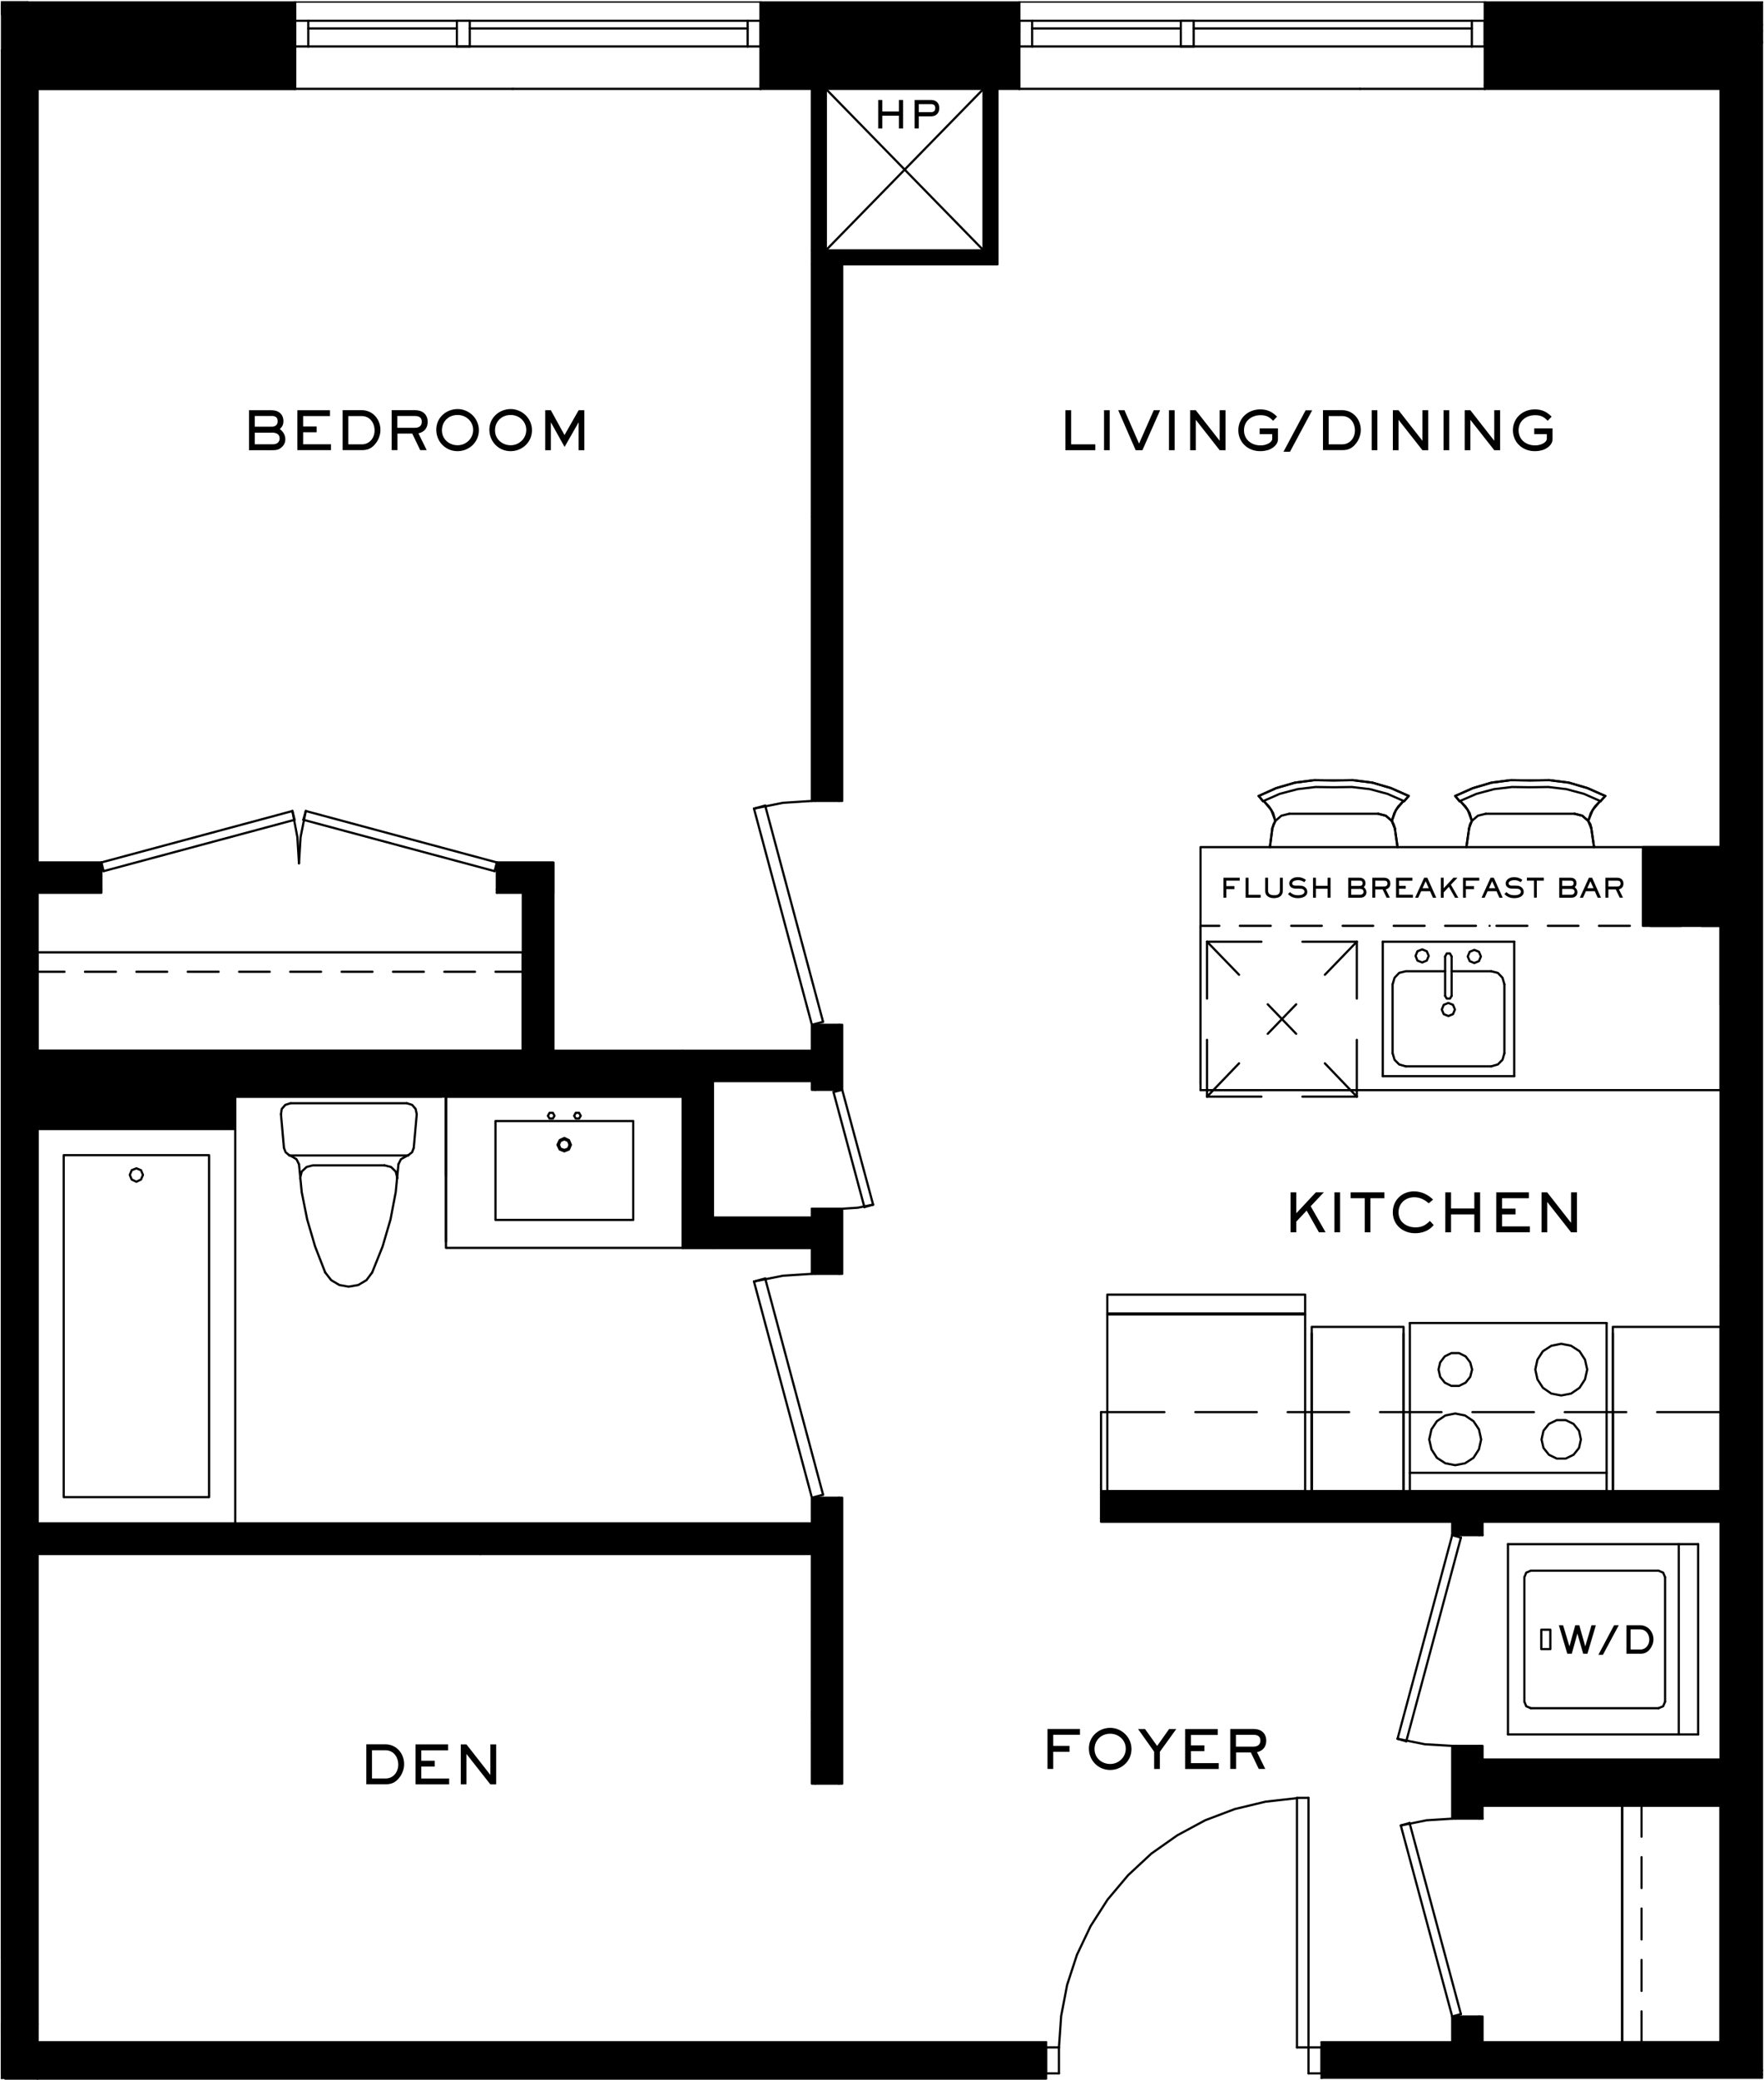 <?xml version="1.0" encoding="UTF-8"?>
<svg id="Layer_1" data-name="Layer 1" xmlns="http://www.w3.org/2000/svg" xmlns:xlink="http://www.w3.org/1999/xlink" viewBox="0 0 271.11 319.54">
  <defs>
    <style>
      .cls-1, .cls-2 {
        fill: none;
      }

      .cls-3 {
        clip-path: url(#clippath-17);
      }

      .cls-4 {
        clip-path: url(#clippath-19);
      }

      .cls-5 {
        clip-path: url(#clippath-11);
      }

      .cls-6 {
        clip-path: url(#clippath-16);
      }

      .cls-7 {
        clip-path: url(#clippath-18);
      }

      .cls-8 {
        clip-path: url(#clippath-10);
      }

      .cls-9 {
        clip-path: url(#clippath-15);
      }

      .cls-10 {
        clip-path: url(#clippath-13);
      }

      .cls-11 {
        clip-path: url(#clippath-14);
      }

      .cls-12 {
        clip-path: url(#clippath-12);
      }

      .cls-13 {
        clip-path: url(#clippath-31);
      }

      .cls-14 {
        clip-path: url(#clippath-32);
      }

      .cls-15 {
        clip-path: url(#clippath-33);
      }

      .cls-16 {
        clip-path: url(#clippath-34);
      }

      .cls-17 {
        clip-path: url(#clippath-35);
      }

      .cls-18 {
        clip-path: url(#clippath-39);
      }

      .cls-19 {
        clip-path: url(#clippath-30);
      }

      .cls-20 {
        clip-path: url(#clippath-36);
      }

      .cls-21 {
        clip-path: url(#clippath-37);
      }

      .cls-22 {
        clip-path: url(#clippath-38);
      }

      .cls-23 {
        clip-path: url(#clippath-27);
      }

      .cls-24 {
        clip-path: url(#clippath-29);
      }

      .cls-25 {
        clip-path: url(#clippath-26);
      }

      .cls-26 {
        clip-path: url(#clippath-28);
      }

      .cls-27 {
        clip-path: url(#clippath-20);
      }

      .cls-28 {
        clip-path: url(#clippath-21);
      }

      .cls-29 {
        clip-path: url(#clippath-22);
      }

      .cls-30 {
        clip-path: url(#clippath-23);
      }

      .cls-31 {
        clip-path: url(#clippath-24);
      }

      .cls-32 {
        clip-path: url(#clippath-25);
      }

      .cls-33 {
        clip-path: url(#clippath-41);
      }

      .cls-34 {
        clip-path: url(#clippath-42);
      }

      .cls-35 {
        clip-path: url(#clippath-43);
      }

      .cls-36 {
        clip-path: url(#clippath-44);
      }

      .cls-37 {
        clip-path: url(#clippath-45);
      }

      .cls-38 {
        clip-path: url(#clippath-40);
      }

      .cls-39 {
        clip-path: url(#clippath-46);
      }

      .cls-40 {
        clip-path: url(#clippath-47);
      }

      .cls-41 {
        clip-path: url(#clippath-1);
      }

      .cls-42 {
        clip-path: url(#clippath-3);
      }

      .cls-43 {
        clip-path: url(#clippath-4);
      }

      .cls-44 {
        clip-path: url(#clippath-2);
      }

      .cls-45 {
        clip-path: url(#clippath-7);
      }

      .cls-46 {
        clip-path: url(#clippath-6);
      }

      .cls-47 {
        clip-path: url(#clippath-9);
      }

      .cls-48 {
        clip-path: url(#clippath-8);
      }

      .cls-49 {
        clip-path: url(#clippath-5);
      }

      .cls-2 {
        stroke: #000;
        stroke-linecap: round;
        stroke-linejoin: round;
        stroke-width: .34px;
      }

      .cls-50 {
        clip-path: url(#clippath);
      }
    </style>
    <clipPath id="clippath">
      <rect class="cls-1" x="265.82" y="317.98" width="5.12" height=".29"/>
    </clipPath>
    <clipPath id="clippath-1">
      <rect class="cls-1" x="265.82" y="6.38" width="5.12" height=".29"/>
    </clipPath>
    <clipPath id="clippath-2">
      <rect class="cls-1" x="3.95" y=".21" width=".63" height=".34"/>
    </clipPath>
    <clipPath id="clippath-3">
      <rect class="cls-1" x=".17" y="1.05" width="4.24" height=".29"/>
    </clipPath>
    <clipPath id="clippath-4">
      <rect class="cls-1" x="4.12" y=".21" width=".29" height="1.13"/>
    </clipPath>
    <clipPath id="clippath-5">
      <rect class="cls-1" x=".17" y="7.6" width="4.24" height=".29"/>
    </clipPath>
    <clipPath id="clippath-6">
      <rect class="cls-1" x=".17" y="2.06" width="4.24" height=".29"/>
    </clipPath>
    <clipPath id="clippath-7">
      <rect class="cls-1" x="227.89" y=".21" width="43.05" height=".34"/>
    </clipPath>
    <clipPath id="clippath-8">
      <rect class="cls-1" x="227.89" y=".21" width=".63" height="13.78"/>
    </clipPath>
    <clipPath id="clippath-9">
      <rect class="cls-1" x="228.06" y="3.65" width="42.88" height=".29"/>
    </clipPath>
    <clipPath id="clippath-10">
      <rect class="cls-1" x="265.82" y="6.38" width="5.12" height=".29"/>
    </clipPath>
    <clipPath id="clippath-11">
      <rect class="cls-1" x="228.06" y="4.62" width="42.88" height=".29"/>
    </clipPath>
    <clipPath id="clippath-12">
      <rect class="cls-1" x="156.45" y=".21" width=".46" height=".25"/>
    </clipPath>
    <clipPath id="clippath-13">
      <rect class="cls-1" x="227.98" y=".21" width=".46" height=".25"/>
    </clipPath>
    <clipPath id="clippath-14">
      <rect class="cls-1" x="156.53" y=".21" width="71.82" height=".17"/>
    </clipPath>
    <clipPath id="clippath-15">
      <rect class="cls-1" x="156.53" y=".21" width=".29" height="13.61"/>
    </clipPath>
    <clipPath id="clippath-16">
      <rect class="cls-1" x="228.06" y=".21" width=".29" height="13.61"/>
    </clipPath>
    <clipPath id="clippath-17">
      <rect class="cls-1" x="116.59" y=".21" width="40.4" height=".34"/>
    </clipPath>
    <clipPath id="clippath-18">
      <rect class="cls-1" x="116.59" y=".21" width=".63" height="13.78"/>
    </clipPath>
    <clipPath id="clippath-19">
      <rect class="cls-1" x="156.37" y=".21" width=".63" height="13.78"/>
    </clipPath>
    <clipPath id="clippath-20">
      <rect class="cls-1" x="45.23" y=".21" width="71.82" height=".17"/>
    </clipPath>
    <clipPath id="clippath-21">
      <rect class="cls-1" x="45.23" y=".21" width=".29" height="13.61"/>
    </clipPath>
    <clipPath id="clippath-22">
      <rect class="cls-1" x="116.76" y=".21" width=".29" height="13.61"/>
    </clipPath>
    <clipPath id="clippath-23">
      <rect class="cls-1" x="3.95" y=".21" width="41.75" height=".34"/>
    </clipPath>
    <clipPath id="clippath-24">
      <rect class="cls-1" x="45.07" y=".21" width=".63" height="13.78"/>
    </clipPath>
    <clipPath id="clippath-25">
      <rect class="cls-1" x="4.12" y=".21" width=".29" height="1.13"/>
    </clipPath>
    <clipPath id="clippath-26">
      <rect class="cls-1" x=".17" y="7.6" width="4.24" height=".29"/>
    </clipPath>
    <clipPath id="clippath-27">
      <rect class="cls-1" x=".17" y="310.67" width="4.41" height=".63"/>
    </clipPath>
    <clipPath id="clippath-28">
      <rect class="cls-1" x=".17" y="310.84" width=".17" height=".29"/>
    </clipPath>
    <clipPath id="clippath-29">
      <rect class="cls-1" x=".17" y="312.19" width=".34" height=".63"/>
    </clipPath>
    <clipPath id="clippath-30">
      <rect class="cls-1" x=".17" y="310.67" width=".34" height="2.14"/>
    </clipPath>
    <clipPath id="clippath-31">
      <rect class="cls-1" x=".17" y="310.84" width=".17" height=".29"/>
    </clipPath>
    <clipPath id="clippath-32">
      <rect class="cls-1" x=".17" y="311.85" width=".17" height=".29"/>
    </clipPath>
    <clipPath id="clippath-33">
      <rect class="cls-1" x=".17" y="310.67" width="5.92" height=".63"/>
    </clipPath>
    <clipPath id="clippath-34">
      <rect class="cls-1" x=".17" y="310.67" width=".34" height="8.74"/>
    </clipPath>
    <clipPath id="clippath-35">
      <rect class="cls-1" x=".17" y="319.07" width=".97" height=".34"/>
    </clipPath>
    <clipPath id="clippath-36">
      <rect class="cls-1" x="202.82" y="313.49" width=".63" height="5.92"/>
    </clipPath>
    <clipPath id="clippath-37">
      <rect class="cls-1" x="202.82" y="319.07" width="68.12" height=".34"/>
    </clipPath>
    <clipPath id="clippath-38">
      <rect class="cls-1" x="160.48" y="313.49" width=".63" height="5.92"/>
    </clipPath>
    <clipPath id="clippath-39">
      <rect class="cls-1" x="202.99" y="318.61" width="67.95" height=".29"/>
    </clipPath>
    <clipPath id="clippath-40">
      <rect class="cls-1" x="265.82" y="317.98" width="5.12" height=".29"/>
    </clipPath>
    <clipPath id="clippath-41">
      <rect class="cls-1" x="4.12" y=".21" width="266.83" height=".17"/>
    </clipPath>
    <clipPath id="clippath-42">
      <rect class="cls-1" x="45.15" y=".21" width=".46" height=".25"/>
    </clipPath>
    <clipPath id="clippath-43">
      <rect class="cls-1" x="116.68" y=".21" width=".46" height=".25"/>
    </clipPath>
    <clipPath id="clippath-44">
      <rect class="cls-1" x=".17" y="313.66" width="5.76" height=".29"/>
    </clipPath>
    <clipPath id="clippath-45">
      <rect class="cls-1" x=".17" y="313.66" width=".17" height="5.76"/>
    </clipPath>
    <clipPath id="clippath-46">
      <rect class="cls-1" x=".17" y="319.24" width="5.76" height=".17"/>
    </clipPath>
    <clipPath id="clippath-47">
      <rect class="cls-1" x="5.63" y="313.66" width=".29" height="5.76"/>
    </clipPath>
  </defs>
  <rect x="265.94" y="6.51" width="5" height="311.6"/>
  <rect x=".13" y=".17" width="4.12" height="1.01"/>
  <rect x=".17" y="2.18" width="4.07" height="5.54"/>
  <rect x=".13" y="1.18" width="4.12" height="1.01"/>
  <rect x="228.19" y=".21" width="42.76" height="3.57"/>
  <rect x="228.19" y="6.51" width="37.76" height="7.14"/>
  <rect x="228.19" y="3.78" width="42.76" height="2.73"/>
  <rect x="116.89" y=".21" width="39.77" height="3.57"/>
  <rect x="116.89" y="3.78" width="39.77" height="9.87"/>
  <rect x="4.24" y=".21" width="41.12" height="3.57"/>
  <rect x="4.24" y="3.78" width="41.12" height="9.87"/>
  <polygon points=".17 17.68 .13 301.02 4.24 301.06 4.24 17.68 .17 17.68"/>
  <rect x=".17" y="7.73" width="4.07" height="9.95"/>
  <rect x=".17" y="301.06" width="4.07" height="9.91"/>
  <rect x="4.24" y="13.65" width="1.51" height="297.32"/>
  <rect x=".13" y="311.93" width=".04" height=".55"/>
  <rect x="264.43" y="78.5" width="1.51" height="235.28"/>
  <rect x="5.12" y="310.97" width=".63" height="2.81"/>
  <rect x=".17" y="310.97" width="4.96" height="2.81"/>
  <path d="M128.94,274.05h.5v-43.93h-.5v43.93ZM128.94,195.72h.5v-9.99h-.5v9.99ZM128.94,167.45h.5v-10h-.5v10ZM128.94,123.06h.5V40.62h-.5v82.44Z"/>
  <path d="M125.29,274.05h3.65v-43.93h-3.65v43.93ZM125.29,195.72h3.65v-9.99h-3.65v9.99ZM125.29,167.45h3.65v-10h-3.65v10ZM125.29,123.06h3.65V40.11h-3.65v82.95Z"/>
  <rect x="105.42" y="161.45" width="19.36" height=".5"/>
  <rect x="109.58" y="165.61" width="15.2" height=".5"/>
  <rect x="105.42" y="161.95" width="19.87" height="3.65"/>
  <path d="M5.75,137.17h9.83v-.5H5.75v.5ZM76.36,137.17h4.49v-.5h-4.49v.5Z"/>
  <path d="M5.75,133.01h9.83v-.5H5.75v.5ZM76.36,133.01h8.69v-.5h-8.69v.5Z"/>
  <path d="M5.75,136.67h9.83v-3.65H5.75v3.65ZM76.36,136.67h8.15v-3.65h-8.15v3.65Z"/>
  <rect x="80.35" y="137.17" width=".5" height="24.28"/>
  <rect x="84.5" y="133.01" width=".55" height="28.43"/>
  <rect x="80.85" y="136.67" width="3.65" height="25.28"/>
  <rect x="5.75" y="238.27" width="119.03" height=".5"/>
  <rect x="5.75" y="234.07" width="119.03" height=".55"/>
  <rect x="5.75" y="234.61" width="119.53" height="3.65"/>
  <rect x="151.16" y="13.65" width="1.64" height="26.46"/>
  <rect x="152.8" y="13.65" width=".5" height="26.96"/>
  <rect x="125.29" y="38.47" width="25.87" height="1.64"/>
  <rect x="128.94" y="40.11" width="23.86" height=".5"/>
  <rect x="125.29" y="13.65" width="1.64" height="24.82"/>
  <rect x="124.78" y="13.65" width=".5" height="26.46"/>
  <polygon points="263.93 130.66 263.93 141.75 253.01 141.75 253.01 130.66 252.5 130.66 252.5 142.25 264.43 142.25 264.43 130.66 263.93 130.66"/>
  <rect x="252.5" y="130.16" width="11.93" height=".5"/>
  <rect x="253.01" y="130.66" width="10.92" height="11.09"/>
  <rect x="104.92" y="168" width=".5" height="23.73"/>
  <rect x="109.07" y="165.61" width=".5" height="21.96"/>
  <rect x="105.42" y="165.61" width="3.65" height="25.62"/>
  <rect x="105.42" y="191.23" width="19.36" height=".5"/>
  <rect x="109.58" y="187.07" width="15.2" height=".5"/>
  <rect x="109.07" y="187.57" width="16.21" height="3.65"/>
  <path d="M35.62,161.95h45.23v-.5h-45.23v.5ZM84.5,161.95h20.92v-.5h-20.92v.5Z"/>
  <rect x="36.16" y="168" width="68.75" height=".5"/>
  <polygon points="35.62 161.95 35.62 163.59 35.99 163.59 35.99 168 105.42 168 105.42 161.95 35.62 161.95"/>
  <rect x="169.22" y="229.11" width="95.21" height=".5"/>
  <path d="M169.22,233.81h54.47v-.55h-54.47v.55ZM227.35,233.81h37.09v-.55h-37.09v.55Z"/>
  <rect x="169.22" y="229.61" width="95.21" height="3.65"/>
  <path d="M227.35,313.78h.5v-3.95h-.5v3.95ZM227.35,279.43h.5v-1.97h-.5v1.97ZM227.35,270.86h.5v-2.6h-.5v2.6ZM227.35,235.87h.5v-2.06h-.5v2.06Z"/>
  <path d="M223.19,313.78h.5v-3.95h-.5v3.95ZM223.19,279.43h.5v-11.17h-.5v11.17ZM223.19,235.87h.5v-2.06h-.5v2.06Z"/>
  <path d="M223.69,313.78h3.65v-3.95h-3.65v3.95ZM223.69,279.43h3.65v-11.17h-3.65v11.17ZM223.69,235.87h3.65v-2.6h-3.65v2.6Z"/>
  <rect x="227.85" y="270.35" width="36.58" height=".5"/>
  <rect x="227.35" y="270.86" width="37.09" height="6.59"/>
  <rect x="5.75" y="172.96" width="29.86" height=".5"/>
  <rect x="5.75" y="171.32" width="28.27" height="1.64"/>
  <polygon points="35.99 168 35.99 171.32 35.62 171.32 35.62 173.46 36.16 173.46 36.16 168 35.99 168"/>
  <path d="M34.02,172.96h1.6v-1.64h-1.6v1.64ZM34.02,163.59h1.6v-1.64h-1.6v1.64Z"/>
  <rect x="5.75" y="161.45" width="29.86" height=".5"/>
  <rect x="5.75" y="161.95" width="28.27" height="1.64"/>
  <path d="M5.75,314.45h155.02v-.67H5.75v.67ZM203.11,314.45h62.83v-.67h-62.83v.67Z"/>
  <path d="M5.75,319.37h155.02v-.63H5.75v.63ZM203.11,319.37h67.83v-.63h-67.83v.63Z"/>
  <path d="M5.75,318.74h155.02v-.63H5.75v.63ZM203.11,318.74h67.83v-.63h-67.83v.63Z"/>
  <path d="M5.75,318.11h155.02v-3.65H5.75v3.65ZM203.11,318.11h62.83v-3.65h-62.83v3.65Z"/>
  <path d="M.17,319.37h5.59v-5.58H.17v5.58ZM5.75,171.32h30.24v-7.73H5.75v7.73Z"/>
  <rect x="264.43" y="13.65" width="1.51" height="64.85"/>
  <polyline class="cls-2" points="265.94 6.51 265.94 7.01 265.94 13.15 265.94 13.65 265.94 78.5 265.94 313.78 265.94 314.45 265.94 318.11"/>
  <g class="cls-50">
    <line class="cls-2" x1="265.94" y1="318.11" x2="270.94" y2="318.11"/>
  </g>
  <g class="cls-41">
    <line class="cls-2" x1="270.94" y1="6.51" x2="265.94" y2="6.51"/>
  </g>
  <g class="cls-44">
    <line class="cls-2" x1="4.24" y1=".21" x2="4.24" y2=".17"/>
  </g>
  <g class="cls-42">
    <line class="cls-2" x1=".17" y1="1.18" x2="4.24" y2="1.18"/>
  </g>
  <g class="cls-43">
    <line class="cls-2" x1="4.24" y1="1.18" x2="4.24" y2=".21"/>
  </g>
  <g class="cls-49">
    <line class="cls-2" x1=".17" y1="7.73" x2="4.24" y2="7.73"/>
  </g>
  <polyline class="cls-2" points="4.24 7.73 4.24 7.01 4.24 6.51"/>
  <polyline class="cls-2" points="4.24 4.75 4.24 3.78 4.24 2.18"/>
  <g class="cls-46">
    <line class="cls-2" x1=".17" y1="2.18" x2="4.24" y2="2.18"/>
  </g>
  <line class="cls-2" x1="4.24" y1="2.18" x2="4.24" y2="1.18"/>
  <g class="cls-45">
    <line class="cls-2" x1="270.94" y1=".21" x2="228.19" y2=".21"/>
  </g>
  <g class="cls-48">
    <line class="cls-2" x1="228.19" y1=".21" x2="228.19" y2="13.65"/>
  </g>
  <line class="cls-2" x1="228.19" y1="13.65" x2="265.94" y2="13.65"/>
  <g class="cls-47">
    <line class="cls-2" x1="228.19" y1="3.78" x2="270.94" y2="3.78"/>
  </g>
  <line class="cls-2" x1="265.94" y1="13.65" x2="265.94" y2="13.15"/>
  <polyline class="cls-2" points="228.19 13.15 265.94 13.15 265.94 7.01"/>
  <polyline class="cls-2" points="228.19 7.01 265.94 7.01 265.94 6.51"/>
  <line class="cls-2" x1="228.19" y1="6.51" x2="265.94" y2="6.51"/>
  <g class="cls-8">
    <line class="cls-2" x1="265.94" y1="6.51" x2="270.94" y2="6.51"/>
  </g>
  <g class="cls-5">
    <line class="cls-2" x1="228.19" y1="4.75" x2="270.94" y2="4.75"/>
  </g>
  <line class="cls-2" x1="158.63" y1="7.14" x2="226.21" y2="7.14"/>
  <line class="cls-2" x1="158.63" y1="3.19" x2="226.21" y2="3.19"/>
  <line class="cls-2" x1="226.21" y1="7.14" x2="226.21" y2="3.19"/>
  <line class="cls-2" x1="228.19" y1="7.14" x2="226.21" y2="7.14"/>
  <line class="cls-2" x1="228.19" y1="3.19" x2="228.19" y2="7.14"/>
  <line class="cls-2" x1="226.21" y1="3.19" x2="228.19" y2="3.19"/>
  <line class="cls-2" x1="183.46" y1="4.37" x2="226.21" y2="4.37"/>
  <line class="cls-2" x1="158.63" y1="4.37" x2="181.48" y2="4.37"/>
  <line class="cls-2" x1="156.66" y1="7.14" x2="156.66" y2="3.19"/>
  <line class="cls-2" x1="158.63" y1="7.14" x2="156.66" y2="7.14"/>
  <line class="cls-2" x1="158.63" y1="3.19" x2="158.63" y2="7.14"/>
  <line class="cls-2" x1="156.66" y1="3.19" x2="158.63" y2="3.19"/>
  <line class="cls-2" x1="181.48" y1="7.14" x2="181.48" y2="3.19"/>
  <line class="cls-2" x1="183.46" y1="7.14" x2="181.48" y2="7.14"/>
  <line class="cls-2" x1="183.46" y1="3.19" x2="183.46" y2="7.14"/>
  <line class="cls-2" x1="181.48" y1="3.19" x2="183.46" y2="3.19"/>
  <g class="cls-12">
    <line class="cls-2" x1="156.66" y1=".17" x2="156.66" y2=".21"/>
  </g>
  <g class="cls-10">
    <line class="cls-2" x1="228.19" y1=".21" x2="228.19" y2=".17"/>
  </g>
  <g class="cls-11">
    <line class="cls-2" x1="156.66" y1=".21" x2="228.19" y2=".21"/>
  </g>
  <g class="cls-9">
    <line class="cls-2" x1="156.66" y1="13.65" x2="156.66" y2=".21"/>
  </g>
  <g class="cls-6">
    <line class="cls-2" x1="228.19" y1=".21" x2="228.19" y2="13.65"/>
  </g>
  <line class="cls-2" x1="228.19" y1="13.65" x2="156.66" y2="13.65"/>
  <g class="cls-3">
    <line class="cls-2" x1="156.66" y1=".21" x2="116.89" y2=".21"/>
  </g>
  <g class="cls-7">
    <line class="cls-2" x1="116.89" y1=".21" x2="116.89" y2="13.65"/>
  </g>
  <line class="cls-2" x1="116.89" y1="13.65" x2="156.66" y2="13.65"/>
  <g class="cls-4">
    <line class="cls-2" x1="156.66" y1="13.65" x2="156.66" y2=".21"/>
  </g>
  <line class="cls-2" x1="116.89" y1="3.78" x2="156.66" y2="3.78"/>
  <line class="cls-2" x1="116.89" y1="13.15" x2="156.66" y2="13.15"/>
  <line class="cls-2" x1="116.89" y1="7.01" x2="156.66" y2="7.01"/>
  <line class="cls-2" x1="116.89" y1="6.51" x2="156.66" y2="6.51"/>
  <line class="cls-2" x1="116.89" y1="4.75" x2="156.66" y2="4.75"/>
  <g class="cls-27">
    <line class="cls-2" x1="45.36" y1=".21" x2="116.89" y2=".21"/>
  </g>
  <g class="cls-28">
    <line class="cls-2" x1="45.36" y1="13.65" x2="45.36" y2=".21"/>
  </g>
  <g class="cls-29">
    <line class="cls-2" x1="116.89" y1=".21" x2="116.89" y2="13.65"/>
  </g>
  <line class="cls-2" x1="116.89" y1="13.65" x2="45.36" y2="13.65"/>
  <g class="cls-30">
    <line class="cls-2" x1="45.36" y1=".21" x2="4.24" y2=".21"/>
  </g>
  <line class="cls-2" x1="4.24" y1="13.65" x2="45.36" y2="13.65"/>
  <g class="cls-31">
    <line class="cls-2" x1="45.36" y1="13.65" x2="45.36" y2=".21"/>
  </g>
  <g class="cls-32">
    <line class="cls-2" x1="4.24" y1=".21" x2="4.24" y2="1.18"/>
  </g>
  <polyline class="cls-2" points="4.24 1.18 4.24 2.18 4.24 3.78 45.36 3.78"/>
  <line class="cls-2" x1="4.24" y1="13.15" x2="4.24" y2="13.65"/>
  <polyline class="cls-2" points="4.24 7.01 4.24 7.73 4.24 13.15 45.36 13.15"/>
  <polyline class="cls-2" points="4.24 6.51 4.24 7.01 45.36 7.01"/>
  <line class="cls-2" x1="4.24" y1="6.51" x2="45.36" y2="6.51"/>
  <polyline class="cls-2" points="4.24 3.78 4.24 4.75 45.36 4.75"/>
  <polyline class="cls-2" points="4.24 301.06 4.24 17.68 4.24 13.65"/>
  <g class="cls-25">
    <line class="cls-2" x1="4.24" y1="7.73" x2=".17" y2="7.73"/>
  </g>
  <polyline class="cls-2" points="4.24 13.65 4.24 13.15 4.24 7.73"/>
  <g class="cls-23">
    <line class="cls-2" x1=".17" y1="310.97" x2="4.24" y2="310.97"/>
  </g>
  <line class="cls-2" x1="4.24" y1="310.97" x2="4.24" y2="301.06"/>
  <g class="cls-26">
    <line class="cls-2" x1=".17" y1="310.97" x2=".17" y2="310.97"/>
  </g>
  <rect class="cls-2" x="4.24" y="13.65" width="1.51" height="297.32"/>
  <line class="cls-2" x1="5.21" y1="13.65" x2="5.21" y2="310.97"/>
  <g class="cls-24">
    <line class="cls-2" x1=".17" y1="312.48" x2=".17" y2="312.48"/>
  </g>
  <g class="cls-19">
    <line class="cls-2" x1=".17" y1="312.48" x2=".17" y2="310.97"/>
  </g>
  <g class="cls-13">
    <line class="cls-2" x1=".17" y1="310.97" x2=".17" y2="310.97"/>
  </g>
  <g class="cls-14">
    <line class="cls-2" x1=".17" y1="311.98" x2=".17" y2="311.98"/>
  </g>
  <polyline class="cls-2" points="264.43 78.5 264.43 313.78 265.94 313.78"/>
  <line class="cls-2" x1="265.94" y1="313.78" x2="265.94" y2="78.5"/>
  <line class="cls-2" x1="264.94" y1="78.5" x2="264.94" y2="313.78"/>
  <line class="cls-2" x1="5.75" y1="313.78" x2="5.75" y2="310.97"/>
  <g class="cls-15">
    <line class="cls-2" x1="5.75" y1="310.97" x2=".17" y2="310.97"/>
  </g>
  <g class="cls-16">
    <line class="cls-2" x1=".17" y1="310.97" x2=".17" y2="319.37"/>
  </g>
  <g class="cls-17">
    <line class="cls-2" x1=".17" y1="319.37" x2=".8" y2="319.37"/>
  </g>
  <line class="cls-2" x1=".8" y1="319.37" x2="5.75" y2="319.37"/>
  <line class="cls-2" x1="5.12" y1="310.97" x2="5.12" y2="313.78"/>
  <line class="cls-2" x1=".8" y1="310.97" x2=".8" y2="313.78"/>
  <line class="cls-2" x1="1.47" y1="310.97" x2="1.47" y2="313.78"/>
  <polyline class="cls-2" points="36.16 169.76 36.16 234.07 124.78 234.07"/>
  <line class="cls-2" x1="124.78" y1="191.73" x2="104.92" y2="191.73"/>
  <line class="cls-2" x1="67.83" y1="168.5" x2="36.16" y2="168.5"/>
  <polyline class="cls-2" points="124.78 40.61 124.78 123.06 129.44 123.06 129.44 40.61"/>
  <line class="cls-2" x1="124.78" y1="157.46" x2="124.78" y2="161.45"/>
  <polyline class="cls-2" points="124.78 166.11 124.78 167.45 129.44 167.45 129.44 157.46 124.78 157.46"/>
  <line class="cls-2" x1="124.78" y1="185.72" x2="124.78" y2="187.07"/>
  <polyline class="cls-2" points="124.78 191.73 124.78 195.72 129.44 195.72 129.44 185.72 124.78 185.72"/>
  <line class="cls-2" x1="124.78" y1="230.12" x2="124.78" y2="234.07"/>
  <polyline class="cls-2" points="124.78 238.77 124.78 274.05 129.44 274.05 129.44 230.12 124.78 230.12"/>
  <line class="cls-2" x1="125.29" y1="195.72" x2="125.29" y2="191.23"/>
  <polyline class="cls-2" points="125.29 123.06 125.29 40.61 125.29 40.11"/>
  <line class="cls-2" x1="125.29" y1="234.61" x2="125.29" y2="230.12"/>
  <line class="cls-2" x1="125.29" y1="161.95" x2="125.29" y2="157.46"/>
  <line class="cls-2" x1="125.29" y1="167.45" x2="125.29" y2="165.61"/>
  <line class="cls-2" x1="125.29" y1="274.05" x2="125.29" y2="238.27"/>
  <line class="cls-2" x1="125.29" y1="187.57" x2="125.29" y2="185.72"/>
  <line class="cls-2" x1="128.94" y1="274.05" x2="128.94" y2="230.12"/>
  <line class="cls-2" x1="128.94" y1="195.72" x2="128.94" y2="185.72"/>
  <line class="cls-2" x1="128.94" y1="167.45" x2="128.94" y2="157.46"/>
  <polyline class="cls-2" points="128.94 123.06 128.94 40.61 128.94 40.11"/>
  <polyline class="cls-2" points="124.78 161.45 105.42 161.45 104.92 161.45"/>
  <line class="cls-2" x1="109.58" y1="166.11" x2="124.78" y2="166.11"/>
  <line class="cls-2" x1="105.42" y1="161.95" x2="124.78" y2="161.95"/>
  <polyline class="cls-2" points="109.07 165.61 109.58 165.61 124.78 165.61"/>
  <line class="cls-2" x1="125.29" y1="165.61" x2="124.78" y2="165.61"/>
  <line class="cls-2" x1="125.29" y1="161.95" x2="124.78" y2="161.95"/>
  <rect class="cls-2" x="5.75" y="132.51" width="9.83" height="4.66"/>
  <line class="cls-2" x1="76.36" y1="137.17" x2="80.35" y2="137.17"/>
  <polyline class="cls-2" points="85.05 137.17 85.05 133.01 85.05 132.51 76.36 132.51 76.36 137.17"/>
  <line class="cls-2" x1="15.58" y1="136.67" x2="5.75" y2="136.67"/>
  <line class="cls-2" x1="80.85" y1="136.67" x2="76.36" y2="136.67"/>
  <line class="cls-2" x1="15.58" y1="133.01" x2="5.75" y2="133.01"/>
  <line class="cls-2" x1="84.5" y1="133.01" x2="76.36" y2="133.01"/>
  <line class="cls-2" x1="80.35" y1="137.17" x2="80.35" y2="161.45"/>
  <line class="cls-2" x1="85.05" y1="161.45" x2="85.05" y2="137.17"/>
  <line class="cls-2" x1="80.85" y1="161.45" x2="80.85" y2="137.17"/>
  <polyline class="cls-2" points="84.5 133.01 84.5 136.67 84.5 137.17"/>
  <line class="cls-2" x1="80.85" y1="161.95" x2="80.85" y2="161.45"/>
  <polyline class="cls-2" points="84.5 161.95 84.5 161.45 84.5 137.17"/>
  <line class="cls-2" x1="80.85" y1="136.67" x2="80.85" y2="137.17"/>
  <line class="cls-2" x1="5.75" y1="238.77" x2="124.78" y2="238.77"/>
  <polyline class="cls-2" points="124.78 234.07 5.75 234.07 5.75 238.77"/>
  <line class="cls-2" x1="124.78" y1="238.27" x2="5.75" y2="238.27"/>
  <line class="cls-2" x1="125.29" y1="238.27" x2="124.78" y2="238.27"/>
  <polyline class="cls-2" points="125.29 234.61 124.78 234.61 5.75 234.61"/>
  <line class="cls-2" x1="151.16" y1="13.65" x2="151.16" y2="38.47"/>
  <polyline class="cls-2" points="151.16 40.61 152.8 40.61 153.3 40.61 153.3 13.65 151.16 13.65"/>
  <line class="cls-2" x1="152.8" y1="40.11" x2="152.8" y2="13.65"/>
  <line class="cls-2" x1="151.16" y1="38.47" x2="126.92" y2="38.47"/>
  <polyline class="cls-2" points="124.78 38.47 124.78 40.11 124.78 40.61"/>
  <line class="cls-2" x1="129.44" y1="40.61" x2="151.16" y2="40.61"/>
  <line class="cls-2" x1="128.94" y1="40.11" x2="151.16" y2="40.11"/>
  <line class="cls-2" x1="152.8" y1="40.11" x2="151.16" y2="40.11"/>
  <polyline class="cls-2" points="126.92 38.47 126.92 13.65 124.78 13.65 124.78 38.47"/>
  <line class="cls-2" x1="125.29" y1="13.65" x2="125.29" y2="38.47"/>
  <line class="cls-2" x1="125.29" y1="40.11" x2="125.29" y2="38.47"/>
  <polyline class="cls-2" points="124.82 123.06 120.33 123.35 115.88 124.24"/>
  <line class="cls-2" x1="117.6" y1="123.77" x2="115.88" y2="124.24"/>
  <line class="cls-2" x1="126.5" y1="157" x2="117.6" y2="123.77"/>
  <line class="cls-2" x1="124.78" y1="157.46" x2="126.5" y2="157"/>
  <line class="cls-2" x1="115.88" y1="124.24" x2="124.78" y2="157.46"/>
  <polyline class="cls-2" points="45.95 132.64 45.7 128.6 44.94 124.61"/>
  <polyline class="cls-2" points="45.95 132.64 46.2 128.6 47 124.61"/>
  <line class="cls-2" x1="15.92" y1="133.85" x2="15.58" y2="132.51"/>
  <line class="cls-2" x1="45.28" y1="125.96" x2="15.92" y2="133.85"/>
  <line class="cls-2" x1="44.94" y1="124.61" x2="45.28" y2="125.96"/>
  <line class="cls-2" x1="15.58" y1="132.51" x2="44.94" y2="124.61"/>
  <line class="cls-2" x1="47" y1="124.61" x2="76.36" y2="132.51"/>
  <line class="cls-2" x1="46.62" y1="125.96" x2="47" y2="124.61"/>
  <line class="cls-2" x1="76.02" y1="133.85" x2="46.62" y2="125.96"/>
  <line class="cls-2" x1="76.36" y1="132.51" x2="76.02" y2="133.85"/>
  <line class="cls-2" x1="80.35" y1="146.33" x2="80.35" y2="161.45"/>
  <line class="cls-2" x1="5.75" y1="146.33" x2="80.35" y2="146.33"/>
  <line class="cls-2" x1="5.75" y1="161.45" x2="5.75" y2="146.33"/>
  <line class="cls-2" x1="80.35" y1="161.45" x2="5.75" y2="161.45"/>
  <line class="cls-2" x1="5.75" y1="149.31" x2="9.91" y2="149.31"/>
  <line class="cls-2" x1="13.06" y1="149.31" x2="17.81" y2="149.31"/>
  <line class="cls-2" x1="20.96" y1="149.31" x2="25.7" y2="149.31"/>
  <line class="cls-2" x1="28.85" y1="149.31" x2="33.6" y2="149.31"/>
  <line class="cls-2" x1="36.75" y1="149.31" x2="41.45" y2="149.31"/>
  <line class="cls-2" x1="44.6" y1="149.31" x2="49.35" y2="149.31"/>
  <line class="cls-2" x1="52.5" y1="149.31" x2="57.25" y2="149.31"/>
  <line class="cls-2" x1="60.4" y1="149.31" x2="65.14" y2="149.31"/>
  <line class="cls-2" x1="68.29" y1="149.31" x2="73" y2="149.31"/>
  <line class="cls-2" x1="76.15" y1="149.31" x2="80.35" y2="149.31"/>
  <polyline class="cls-2" points="80.35 149.69 80.35 149.65 80.35 149.56 80.35 149.48 80.35 149.39 80.35 149.31 80.35 149.23 80.35 149.1 80.35 149.06 80.35 148.97 80.35 148.93 80.35 148.97 80.35 149.06 80.35 149.1 80.35 149.23 80.35 149.31 80.35 149.39 80.35 149.48 80.35 149.56 80.35 149.65 80.35 149.69"/>
  <polyline class="cls-2" points="5.75 148.93 5.75 148.97 5.75 149.06 5.75 149.1 5.75 149.23 5.75 149.31 5.75 149.39 5.75 149.48 5.75 149.56 5.75 149.65 5.75 149.69 5.75 149.65 5.75 149.56 5.75 149.48 5.75 149.39 5.75 149.31 5.75 149.23 5.75 149.1 5.75 149.06 5.75 148.97 5.75 148.93"/>
  <rect class="cls-2" x="5.75" y="146.33" width="74.59" height="15.12"/>
  <line class="cls-2" x1="36.16" y1="173.46" x2="36.16" y2="234.07"/>
  <line class="cls-2" x1="5.75" y1="173.46" x2="36.16" y2="173.46"/>
  <line class="cls-2" x1="5.75" y1="234.07" x2="5.75" y2="173.46"/>
  <line class="cls-2" x1="36.16" y1="234.07" x2="5.75" y2="234.07"/>
  <polyline class="cls-2" points="20.96 179.51 20.24 179.8 19.95 180.52 20.24 181.23 20.96 181.57 21.67 181.23 21.97 180.52 21.67 179.8 20.96 179.51"/>
  <rect class="cls-2" x="9.79" y="177.49" width="22.34" height="52.54"/>
  <polyline class="cls-2" points="61.07 181.02 60.82 180.01 60.1 179.3 59.09 179.05"/>
  <polyline class="cls-2" points="46.12 181.02 46.37 180.01 47.12 179.3 48.09 179.05 59.09 179.05"/>
  <line class="cls-2" x1="44.48" y1="177.53" x2="62.75" y2="177.53"/>
  <polyline class="cls-2" points="63.59 176.36 64.05 171.19 63.88 170.39 63.34 169.76 62.54 169.51"/>
  <line class="cls-2" x1="43.64" y1="176.36" x2="43.18" y2="171.19"/>
  <line class="cls-2" x1="44.9" y1="177.7" x2="44.44" y2="177.49"/>
  <polyline class="cls-2" points="43.18 171.19 43.3 170.39 43.85 169.76 44.65 169.51"/>
  <polyline class="cls-2" points="44.44 177.49 43.89 177.03 43.64 176.36"/>
  <polyline class="cls-2" points="44.9 177.7 45.57 178.12 45.95 178.88"/>
  <polyline class="cls-2" points="49.98 195.51 48.43 191.52 47.21 187.36 46.37 183.16 45.95 178.88"/>
  <line class="cls-2" x1="44.65" y1="169.51" x2="62.54" y2="169.51"/>
  <line class="cls-2" x1="62.33" y1="177.7" x2="62.75" y2="177.49"/>
  <polyline class="cls-2" points="49.98 195.51 50.9 196.69 52.16 197.44 53.59 197.69 55.06 197.44 56.32 196.69 57.2 195.51"/>
  <polyline class="cls-2" points="62.75 177.49 63.34 177.03 63.59 176.36"/>
  <polyline class="cls-2" points="62.33 177.7 61.61 178.12 61.24 178.88"/>
  <polyline class="cls-2" points="57.2 195.51 58.8 191.52 60.02 187.36 60.82 183.16 61.24 178.88"/>
  <line class="cls-2" x1="68.54" y1="168.5" x2="68.54" y2="180.64"/>
  <line class="cls-2" x1="104.92" y1="191.73" x2="104.92" y2="179.72"/>
  <polyline class="cls-2" points="104.92 168.5 68.54 168.5 68.54 191.73 104.92 191.73"/>
  <line class="cls-2" x1="68.54" y1="190.76" x2="68.54" y2="168.5"/>
  <polyline class="cls-2" points="84.21 171.44 84.46 171.86 84.97 171.86 85.22 171.44 84.97 170.98 84.46 170.98 84.21 171.44"/>
  <polyline class="cls-2" points="88.24 171.44 88.49 171.86 89 171.86 89.25 171.44 89 170.98 88.49 170.98 88.24 171.44"/>
  <polyline class="cls-2" points="85.89 175.9 86.14 176.48 86.73 176.69 87.32 176.48 87.53 175.9 87.32 175.31 86.73 175.06 86.14 175.31 85.89 175.9"/>
  <polyline class="cls-2" points="85.68 175.9 86.02 175.18 86.73 174.85 87.44 175.18 87.74 175.9 87.44 176.61 86.73 176.9 86.02 176.61 85.68 175.9"/>
  <rect class="cls-2" x="76.15" y="172.24" width="21.17" height="15.2"/>
  <polyline class="cls-2" points="124.82 195.72 120.33 196.01 115.88 196.9"/>
  <line class="cls-2" x1="117.6" y1="196.43" x2="115.88" y2="196.9"/>
  <line class="cls-2" x1="126.5" y1="229.66" x2="117.6" y2="196.43"/>
  <line class="cls-2" x1="124.78" y1="230.12" x2="126.5" y2="229.66"/>
  <line class="cls-2" x1="115.88" y1="196.9" x2="124.78" y2="230.12"/>
  <polyline class="cls-2" points="223.23 268.25 218.99 268 214.79 267.16"/>
  <line class="cls-2" x1="216.13" y1="267.54" x2="214.79" y2="267.16"/>
  <line class="cls-2" x1="224.53" y1="236.25" x2="216.13" y2="267.54"/>
  <line class="cls-2" x1="223.19" y1="235.87" x2="224.53" y2="236.25"/>
  <line class="cls-2" x1="214.79" y1="267.16" x2="223.19" y2="235.87"/>
  <polyline class="cls-2" points="223.23 279.43 219.24 279.68 215.29 280.48"/>
  <line class="cls-2" x1="216.64" y1="280.1" x2="215.29" y2="280.48"/>
  <line class="cls-2" x1="224.53" y1="309.46" x2="216.64" y2="280.1"/>
  <line class="cls-2" x1="223.19" y1="309.83" x2="224.53" y2="309.46"/>
  <line class="cls-2" x1="215.29" y1="280.48" x2="223.19" y2="309.83"/>
  <line class="cls-2" x1="231.76" y1="237.26" x2="260.99" y2="237.26"/>
  <line class="cls-2" x1="231.76" y1="266.49" x2="231.76" y2="237.26"/>
  <line class="cls-2" x1="260.99" y1="266.49" x2="231.76" y2="266.49"/>
  <line class="cls-2" x1="260.99" y1="237.26" x2="260.99" y2="266.49"/>
  <rect class="cls-2" x="236.88" y="250.4" width="1.39" height="2.98"/>
  <polyline class="cls-2" points="234.28 242.34 234.57 241.63 235.28 241.33"/>
  <polyline class="cls-2" points="235.28 262.46 234.57 262.16 234.28 261.45"/>
  <polyline class="cls-2" points="255.91 242.34 255.61 241.63 254.9 241.33"/>
  <polyline class="cls-2" points="254.9 262.46 255.61 262.16 255.91 261.45"/>
  <line class="cls-2" x1="254.9" y1="262.46" x2="235.28" y2="262.46"/>
  <line class="cls-2" x1="234.28" y1="261.45" x2="234.28" y2="242.34"/>
  <line class="cls-2" x1="254.9" y1="241.33" x2="235.28" y2="241.33"/>
  <line class="cls-2" x1="255.91" y1="261.45" x2="255.91" y2="242.34"/>
  <line class="cls-2" x1="258.01" y1="266.49" x2="258.01" y2="237.26"/>
  <line class="cls-2" x1="249.31" y1="277.45" x2="264.43" y2="277.45"/>
  <line class="cls-2" x1="249.31" y1="313.78" x2="249.31" y2="277.45"/>
  <line class="cls-2" x1="264.43" y1="313.78" x2="249.31" y2="313.78"/>
  <line class="cls-2" x1="264.43" y1="277.45" x2="264.43" y2="313.78"/>
  <line class="cls-2" x1="252.29" y1="313.78" x2="252.29" y2="309.04"/>
  <line class="cls-2" x1="252.29" y1="305.89" x2="252.29" y2="301.14"/>
  <line class="cls-2" x1="252.29" y1="297.99" x2="252.29" y2="293.24"/>
  <line class="cls-2" x1="252.29" y1="290.09" x2="252.29" y2="285.35"/>
  <line class="cls-2" x1="252.29" y1="282.2" x2="252.29" y2="277.45"/>
  <polyline class="cls-2" points="252.67 277.45 252.63 277.45 252.59 277.45 252.5 277.45 252.42 277.45 252.29 277.45 252.21 277.45 252.13 277.45 252.04 277.45 251.96 277.45 252.04 277.45 252.13 277.45 252.21 277.45 252.29 277.45 252.42 277.45 252.5 277.45 252.59 277.45 252.63 277.45 252.67 277.45"/>
  <polyline class="cls-2" points="251.96 313.78 251.96 313.78 252.04 313.78 252.13 313.78 252.21 313.78 252.29 313.78 252.42 313.78 252.5 313.78 252.59 313.78 252.63 313.78 252.67 313.78 252.63 313.78 252.59 313.78 252.5 313.78 252.42 313.78 252.29 313.78 252.21 313.78 252.13 313.78 252.04 313.78 251.96 313.78"/>
  <rect class="cls-2" x="249.31" y="277.45" width="15.12" height="36.33"/>
  <line class="cls-2" x1="169.22" y1="229.11" x2="169.22" y2="216.97"/>
  <polyline class="cls-2" points="264.43 229.11 264.43 216.97 254.69 216.97"/>
  <line class="cls-2" x1="249.94" y1="216.97" x2="240.49" y2="216.97"/>
  <line class="cls-2" x1="235.75" y1="216.97" x2="226.3" y2="216.97"/>
  <line class="cls-2" x1="221.55" y1="216.97" x2="212.1" y2="216.97"/>
  <line class="cls-2" x1="207.35" y1="216.97" x2="197.9" y2="216.97"/>
  <line class="cls-2" x1="193.16" y1="216.97" x2="183.71" y2="216.97"/>
  <line class="cls-2" x1="178.96" y1="216.97" x2="169.22" y2="216.97"/>
  <path class="cls-2" d="M200.59,201.94h-30.41v-3.02h30.41v3.02ZM200.59,201.81h-30.41v-2.9h30.41v2.9Z"/>
  <rect class="cls-2" x="170.18" y="201.94" width="30.41" height="27.17"/>
  <line class="cls-2" x1="246.92" y1="203.28" x2="246.92" y2="229.11"/>
  <line class="cls-2" x1="216.68" y1="203.28" x2="246.92" y2="203.28"/>
  <line class="cls-2" x1="216.68" y1="229.11" x2="216.68" y2="203.28"/>
  <line class="cls-2" x1="246.92" y1="229.11" x2="216.68" y2="229.11"/>
  <polyline class="cls-2" points="226.25 210.42 225.96 209.33 225.25 208.4 224.24 207.9 223.06 207.9 222.05 208.4 221.34 209.33 221.09 210.42 221.34 211.55 222.05 212.44 223.06 212.94 224.24 212.94 225.25 212.44 225.96 211.55 226.25 210.42"/>
  <polyline class="cls-2" points="243.94 210.42 243.6 208.91 242.76 207.61 241.46 206.77 239.95 206.47 238.43 206.77 237.13 207.61 236.29 208.91 235.96 210.42 236.29 211.93 237.13 213.23 238.43 214.12 239.95 214.41 241.46 214.12 242.76 213.23 243.6 211.93 243.94 210.42"/>
  <polyline class="cls-2" points="242.97 221.17 242.68 219.83 241.84 218.78 240.62 218.19 239.27 218.19 238.06 218.78 237.22 219.83 236.92 221.17 237.22 222.47 238.06 223.52 239.27 224.11 240.62 224.11 241.84 223.52 242.68 222.47 242.97 221.17"/>
  <polyline class="cls-2" points="227.64 221.17 227.3 219.62 226.46 218.36 225.16 217.48 223.65 217.18 222.14 217.48 220.84 218.36 220 219.62 219.66 221.17 220 222.68 220.84 223.99 222.14 224.83 223.65 225.12 225.16 224.83 226.46 223.99 227.3 222.68 227.64 221.17"/>
  <line class="cls-2" x1="216.68" y1="226.3" x2="246.92" y2="226.3"/>
  <line class="cls-2" x1="201.6" y1="229.11" x2="201.6" y2="216.97"/>
  <rect class="cls-2" x="201.6" y="203.87" width="14.11" height="25.24"/>
  <line class="cls-2" x1="215.71" y1="204.88" x2="215.71" y2="229.11"/>
  <line class="cls-2" x1="201.6" y1="229.11" x2="201.6" y2="204.88"/>
  <line class="cls-2" x1="185.51" y1="168.5" x2="185.51" y2="159.77"/>
  <line class="cls-2" x1="185.51" y1="153.43" x2="185.51" y2="144.69"/>
  <line class="cls-2" x1="208.53" y1="168.5" x2="200.17" y2="168.5"/>
  <line class="cls-2" x1="193.87" y1="168.5" x2="185.51" y2="168.5"/>
  <line class="cls-2" x1="208.53" y1="144.69" x2="208.53" y2="153.43"/>
  <line class="cls-2" x1="208.53" y1="159.77" x2="208.53" y2="168.5"/>
  <line class="cls-2" x1="185.51" y1="144.69" x2="193.87" y2="144.69"/>
  <line class="cls-2" x1="200.17" y1="144.69" x2="208.53" y2="144.69"/>
  <line class="cls-2" x1="185.51" y1="144.69" x2="190.43" y2="149.77"/>
  <line class="cls-2" x1="194.84" y1="154.31" x2="199.21" y2="158.84"/>
  <line class="cls-2" x1="203.62" y1="163.38" x2="208.53" y2="168.5"/>
  <line class="cls-2" x1="208.53" y1="144.69" x2="203.62" y2="149.77"/>
  <line class="cls-2" x1="199.21" y1="154.31" x2="194.84" y2="158.84"/>
  <line class="cls-2" x1="190.43" y1="163.38" x2="185.51" y2="168.5"/>
  <line class="cls-2" x1="208.53" y1="167.5" x2="200.17" y2="167.5"/>
  <line class="cls-2" x1="193.87" y1="167.5" x2="185.51" y2="167.5"/>
  <line class="cls-2" x1="212.52" y1="165.35" x2="212.52" y2="144.69"/>
  <line class="cls-2" x1="232.72" y1="165.35" x2="212.52" y2="165.35"/>
  <line class="cls-2" x1="232.72" y1="144.69" x2="232.72" y2="165.35"/>
  <line class="cls-2" x1="212.52" y1="144.69" x2="232.72" y2="144.69"/>
  <polyline class="cls-2" points="227.6 146.96 227.3 147.67 226.59 147.97 225.88 147.67 225.58 146.96 225.88 146.24 226.59 145.95 227.3 146.24 227.6 146.96"/>
  <line class="cls-2" x1="223.1" y1="149.23" x2="229.19" y2="149.23"/>
  <polyline class="cls-2" points="222.1 153.01 222.35 153.43 222.85 153.43 223.1 153.01"/>
  <line class="cls-2" x1="222.1" y1="146.96" x2="222.1" y2="153.01"/>
  <line class="cls-2" x1="223.1" y1="146.96" x2="223.1" y2="153.01"/>
  <polyline class="cls-2" points="222.1 146.96 222.35 146.5 222.85 146.5 223.1 146.96"/>
  <polyline class="cls-2" points="219.58 146.87 219.28 147.59 218.57 147.88 217.85 147.59 217.56 146.87 217.85 146.16 218.57 145.87 219.28 146.16 219.58 146.87"/>
  <polyline class="cls-2" points="229.19 149.23 230.2 149.48 230.92 150.23 231.21 151.24"/>
  <polyline class="cls-2" points="231.21 161.83 230.92 162.83 230.2 163.55 229.19 163.84"/>
  <polyline class="cls-2" points="216.05 163.84 215.04 163.55 214.33 162.83 214.03 161.83"/>
  <polyline class="cls-2" points="214.03 151.24 214.33 150.23 215.04 149.48 216.05 149.23 222.1 149.23"/>
  <line class="cls-2" x1="214.03" y1="161.83" x2="214.03" y2="151.24"/>
  <line class="cls-2" x1="229.19" y1="163.84" x2="216.05" y2="163.84"/>
  <line class="cls-2" x1="231.21" y1="151.24" x2="231.21" y2="161.83"/>
  <polyline class="cls-2" points="223.61 155.11 223.31 155.82 222.6 156.11 221.89 155.82 221.59 155.11 221.89 154.39 222.6 154.1 223.31 154.39 223.61 155.11"/>
  <line class="cls-2" x1="247.88" y1="229.11" x2="247.88" y2="216.97"/>
  <rect class="cls-2" x="247.88" y="203.87" width="16.55" height="25.24"/>
  <line class="cls-2" x1="247.88" y1="229.11" x2="247.88" y2="204.88"/>
  <line class="cls-2" x1="184.51" y1="142.25" x2="187.4" y2="142.25"/>
  <line class="cls-2" x1="190.55" y1="142.25" x2="195.3" y2="142.25"/>
  <line class="cls-2" x1="198.45" y1="142.25" x2="203.15" y2="142.25"/>
  <line class="cls-2" x1="206.35" y1="142.25" x2="211.05" y2="142.25"/>
  <line class="cls-2" x1="214.2" y1="142.25" x2="218.95" y2="142.25"/>
  <line class="cls-2" x1="222.1" y1="142.25" x2="226.84" y2="142.25"/>
  <line class="cls-2" x1="229.99" y1="142.25" x2="234.74" y2="142.25"/>
  <line class="cls-2" x1="237.89" y1="142.25" x2="242.59" y2="142.25"/>
  <line class="cls-2" x1="245.74" y1="142.25" x2="250.49" y2="142.25"/>
  <line class="cls-2" x1="253.64" y1="142.25" x2="258.38" y2="142.25"/>
  <polyline class="cls-2" points="261.53 142.25 264.43 142.25 264.43 154.39"/>
  <polyline class="cls-2" points="184.51 167.5 264.43 167.5 264.43 142.25"/>
  <polyline class="cls-2" points="264.43 130.16 184.51 130.16 184.51 167.5"/>
  <line class="cls-2" x1="184.51" y1="166.53" x2="184.51" y2="142.25"/>
  <polyline class="cls-2" points="252.5 142.25 264.43 142.25 264.43 141.75 264.43 130.66 264.43 130.16 252.5 130.16 252.5 130.66 252.5 141.75 252.5 142.25"/>
  <line class="cls-2" x1="263.93" y1="141.75" x2="263.93" y2="130.66"/>
  <line class="cls-2" x1="263.93" y1="141.75" x2="253.01" y2="141.75"/>
  <line class="cls-2" x1="253.01" y1="130.66" x2="253.01" y2="141.75"/>
  <line class="cls-2" x1="263.93" y1="130.66" x2="253.01" y2="130.66"/>
  <polyline class="cls-2" points="104.92 168.5 104.92 191.73 105.42 191.73 109.58 191.73"/>
  <line class="cls-2" x1="109.58" y1="187.07" x2="109.58" y2="166.11"/>
  <line class="cls-2" x1="105.42" y1="191.23" x2="105.42" y2="168"/>
  <line class="cls-2" x1="109.58" y1="166.11" x2="109.58" y2="165.61"/>
  <line class="cls-2" x1="109.07" y1="165.61" x2="109.58" y2="165.61"/>
  <polyline class="cls-2" points="109.07 187.57 109.07 166.11 109.07 165.61"/>
  <line class="cls-2" x1="109.58" y1="191.73" x2="124.78" y2="191.73"/>
  <line class="cls-2" x1="124.78" y1="187.07" x2="109.58" y2="187.07"/>
  <polyline class="cls-2" points="124.78 191.23 109.58 191.23 109.07 191.23 105.42 191.23"/>
  <line class="cls-2" x1="125.29" y1="191.23" x2="124.78" y2="191.23"/>
  <polyline class="cls-2" points="125.29 187.57 124.78 187.57 109.58 187.57 109.07 187.57"/>
  <line class="cls-2" x1="104.92" y1="161.45" x2="85.05" y2="161.45"/>
  <line class="cls-2" x1="80.35" y1="161.45" x2="36.16" y2="161.45"/>
  <line class="cls-2" x1="36.16" y1="168.5" x2="104.92" y2="168.5"/>
  <polyline class="cls-2" points="35.62 161.95 36.16 161.95 80.85 161.95"/>
  <line class="cls-2" x1="84.5" y1="161.95" x2="104.92" y2="161.95"/>
  <polyline class="cls-2" points="35.99 168 36.16 168 104.92 168"/>
  <line class="cls-2" x1="105.42" y1="168" x2="104.92" y2="168"/>
  <line class="cls-2" x1="105.42" y1="161.95" x2="104.92" y2="161.95"/>
  <polyline class="cls-2" points="129.4 185.72 131.84 185.56 134.19 185.09"/>
  <line class="cls-2" x1="132.85" y1="185.47" x2="134.19" y2="185.09"/>
  <line class="cls-2" x1="128.1" y1="167.79" x2="132.85" y2="185.47"/>
  <line class="cls-2" x1="129.44" y1="167.45" x2="128.1" y2="167.79"/>
  <line class="cls-2" x1="134.19" y1="185.09" x2="129.44" y2="167.45"/>
  <polyline class="cls-2" points="264.43 229.11 169.22 229.11 169.22 233.81 223.19 233.81"/>
  <polyline class="cls-2" points="227.85 233.81 264.43 233.81 264.43 229.11"/>
  <line class="cls-2" x1="169.22" y1="229.61" x2="264.43" y2="229.61"/>
  <line class="cls-2" x1="169.22" y1="233.27" x2="223.69" y2="233.27"/>
  <line class="cls-2" x1="227.35" y1="233.27" x2="264.43" y2="233.27"/>
  <rect class="cls-2" x="223.19" y="309.83" width="4.66" height="3.95"/>
  <line class="cls-2" x1="227.85" y1="279.43" x2="227.85" y2="277.45"/>
  <polyline class="cls-2" points="227.85 270.35 227.85 268.25 223.19 268.25 223.19 279.43 227.85 279.43"/>
  <line class="cls-2" x1="227.85" y1="235.87" x2="227.85" y2="233.81"/>
  <polyline class="cls-2" points="223.19 233.81 223.19 235.87 227.85 235.87"/>
  <line class="cls-2" x1="227.35" y1="309.83" x2="227.35" y2="313.78"/>
  <line class="cls-2" x1="227.35" y1="277.45" x2="227.35" y2="279.43"/>
  <line class="cls-2" x1="227.35" y1="233.81" x2="227.35" y2="235.87"/>
  <line class="cls-2" x1="227.35" y1="268.25" x2="227.35" y2="270.86"/>
  <line class="cls-2" x1="227.35" y1="233.81" x2="227.35" y2="233.27"/>
  <line class="cls-2" x1="223.69" y1="233.81" x2="223.69" y2="233.27"/>
  <line class="cls-2" x1="223.69" y1="233.81" x2="223.69" y2="235.87"/>
  <line class="cls-2" x1="223.69" y1="268.25" x2="223.69" y2="279.43"/>
  <line class="cls-2" x1="227.35" y1="276.91" x2="227.35" y2="277.45"/>
  <line class="cls-2" x1="223.69" y1="309.83" x2="223.69" y2="313.78"/>
  <line class="cls-2" x1="264.43" y1="270.35" x2="227.85" y2="270.35"/>
  <polyline class="cls-2" points="227.85 277.45 264.43 277.45 264.43 270.35"/>
  <line class="cls-2" x1="227.85" y1="270.86" x2="264.43" y2="270.86"/>
  <line class="cls-2" x1="227.35" y1="277.45" x2="227.35" y2="276.91"/>
  <line class="cls-2" x1="227.35" y1="277.45" x2="227.85" y2="277.45"/>
  <line class="cls-2" x1="227.35" y1="270.86" x2="227.85" y2="270.86"/>
  <polyline class="cls-2" points="227.35 276.91 227.85 276.91 264.43 276.91"/>
  <line class="cls-2" x1="5.75" y1="173.46" x2="34.02" y2="173.46"/>
  <polyline class="cls-2" points="33.98 171.32 5.75 171.32 5.75 173.46"/>
  <polyline class="cls-2" points="35.62 172.96 34.02 172.96 5.75 172.96"/>
  <line class="cls-2" x1="36.16" y1="173.46" x2="36.16" y2="168.5"/>
  <polyline class="cls-2" points="36.16 161.45 35.62 161.45 34.02 161.45"/>
  <polyline class="cls-2" points="34.02 173.46 35.62 173.46 36.16 173.46"/>
  <line class="cls-2" x1="35.62" y1="171.32" x2="35.62" y2="172.96"/>
  <polyline class="cls-2" points="33.98 161.45 5.75 161.45 5.75 163.59 33.98 163.59"/>
  <polyline class="cls-2" points="5.75 161.95 34.02 161.95 35.62 161.95"/>
  <line class="cls-2" x1="265.94" y1="313.78" x2="203.11" y2="313.78"/>
  <g class="cls-20">
    <line class="cls-2" x1="203.11" y1="313.78" x2="203.11" y2="319.37"/>
  </g>
  <g class="cls-21">
    <line class="cls-2" x1="203.11" y1="319.37" x2="270.94" y2="319.37"/>
  </g>
  <line class="cls-2" x1="160.78" y1="313.78" x2="5.75" y2="313.78"/>
  <line class="cls-2" x1="5.75" y1="319.37" x2="160.78" y2="319.37"/>
  <g class="cls-22">
    <line class="cls-2" x1="160.78" y1="319.37" x2="160.78" y2="313.78"/>
  </g>
  <polyline class="cls-2" points="203.11 314.45 265.94 314.45 265.94 313.78"/>
  <line class="cls-2" x1="5.75" y1="314.45" x2="160.78" y2="314.45"/>
  <line class="cls-2" x1="5.75" y1="318.74" x2="160.78" y2="318.74"/>
  <g class="cls-18">
    <line class="cls-2" x1="203.11" y1="318.74" x2="270.94" y2="318.74"/>
  </g>
  <g class="cls-38">
    <line class="cls-2" x1="270.94" y1="318.11" x2="265.94" y2="318.11"/>
  </g>
  <line class="cls-2" x1="5.75" y1="318.11" x2="160.78" y2="318.11"/>
  <polyline class="cls-2" points="203.11 318.11 265.94 318.11 265.94 314.45"/>
  <line class="cls-2" x1="160.78" y1="318.57" x2="160.78" y2="314.58"/>
  <line class="cls-2" x1="162.75" y1="318.57" x2="160.78" y2="318.57"/>
  <line class="cls-2" x1="162.75" y1="314.58" x2="162.75" y2="318.57"/>
  <line class="cls-2" x1="160.78" y1="314.58" x2="162.75" y2="314.58"/>
  <line class="cls-2" x1="201.1" y1="318.57" x2="201.1" y2="314.58"/>
  <line class="cls-2" x1="203.11" y1="318.57" x2="201.1" y2="318.57"/>
  <line class="cls-2" x1="203.11" y1="314.58" x2="203.11" y2="318.57"/>
  <line class="cls-2" x1="201.1" y1="314.58" x2="203.11" y2="314.58"/>
  <polyline class="cls-2" points="162.75 314.58 163.09 309.75 164.01 304.96 165.52 300.34 167.62 295.93 170.23 291.86 173.38 288.12 176.95 284.8 180.94 281.99 185.22 279.68 189.76 277.96 194.5 276.82 199.33 276.28"/>
  <line class="cls-2" x1="199.33" y1="276.23" x2="201.1" y2="276.23"/>
  <line class="cls-2" x1="199.33" y1="314.58" x2="199.33" y2="276.23"/>
  <line class="cls-2" x1="201.1" y1="314.58" x2="199.33" y2="314.58"/>
  <line class="cls-2" x1="201.1" y1="276.23" x2="201.1" y2="314.58"/>
  <polyline class="cls-2" points="244.57 127.26 244.44 126.67 244.1 126.13 244.48 124.95 245.11 123.94 245.95 123.06 245.99 123.1 246.71 122.3 243.98 121.09 241.12 120.25 238.14 119.87 235.16 119.91 232.18 119.87 229.24 120.25 226.38 121.09 223.65 122.3 224.32 123.1 224.36 123.06 224.41 123.06 225.25 123.94 225.88 124.95 226.21 126.13 225.92 126.67 225.79 127.26 225.37 130.16"/>
  <line class="cls-2" x1="244.99" y1="130.16" x2="244.57" y2="127.26"/>
  <polyline class="cls-2" points="245.95 123.06 244.78 124.45 244.1 126.13"/>
  <line class="cls-2" x1="245.99" y1="123.1" x2="246.71" y2="122.3"/>
  <polyline class="cls-2" points="224.41 123.06 225.58 124.45 226.21 126.13"/>
  <line class="cls-2" x1="242" y1="125.03" x2="228.35" y2="125.03"/>
  <line class="cls-2" x1="224.32" y1="123.1" x2="223.65" y2="122.3"/>
  <line class="cls-2" x1="244.99" y1="130.16" x2="244.57" y2="127.26"/>
  <line class="cls-2" x1="225.79" y1="127.26" x2="225.37" y2="130.16"/>
  <polyline class="cls-2" points="235.16 120.96 237.97 120.92 240.74 121.25 243.43 121.97 245.99 123.1"/>
  <polyline class="cls-2" points="235.16 119.91 238.14 119.87 241.12 120.25 243.98 121.09 246.71 122.3"/>
  <polyline class="cls-2" points="224.32 123.1 226.93 121.97 229.61 121.25 232.39 120.92 235.16 120.96"/>
  <polyline class="cls-2" points="223.65 122.3 226.38 121.09 229.24 120.25 232.18 119.87 235.16 119.91"/>
  <polyline class="cls-2" points="225.79 127.26 226.21 126.13 227.14 125.33 228.35 125.03"/>
  <polyline class="cls-2" points="242 125.03 243.18 125.33 244.1 126.13 244.57 127.26"/>
  <polyline class="cls-2" points="242 125.03 243.18 125.33 244.1 126.13 244.57 127.26"/>
  <polyline class="cls-2" points="214.37 127.26 214.2 126.67 213.91 126.13 214.28 124.95 214.87 123.94 215.71 123.06 215.75 123.06 215.8 123.1 216.51 122.3 213.78 121.09 210.92 120.25 207.94 119.87 204.96 119.91 201.98 119.87 199.04 120.25 196.14 121.09 193.45 122.3 194.12 123.1 194.17 123.06 194.21 123.06 195.05 123.94 195.68 124.95 196.01 126.13 195.72 126.67 195.55 127.26 195.17 130.16"/>
  <line class="cls-2" x1="214.79" y1="130.16" x2="214.37" y2="127.26"/>
  <polyline class="cls-2" points="215.71 123.06 214.54 124.45 213.91 126.13"/>
  <line class="cls-2" x1="215.8" y1="123.1" x2="216.51" y2="122.3"/>
  <polyline class="cls-2" points="194.21 123.06 195.38 124.45 196.01 126.13"/>
  <line class="cls-2" x1="211.81" y1="125.03" x2="198.16" y2="125.03"/>
  <line class="cls-2" x1="194.12" y1="123.1" x2="193.45" y2="122.3"/>
  <line class="cls-2" x1="214.79" y1="130.16" x2="214.37" y2="127.26"/>
  <line class="cls-2" x1="195.55" y1="127.26" x2="195.17" y2="130.16"/>
  <polyline class="cls-2" points="204.96 120.96 207.77 120.92 210.55 121.25 213.23 121.97 215.8 123.1"/>
  <polyline class="cls-2" points="204.96 119.91 207.94 119.87 210.92 120.25 213.78 121.09 216.51 122.3"/>
  <polyline class="cls-2" points="194.12 123.1 196.69 121.97 199.42 121.25 202.19 120.92 204.96 120.96"/>
  <polyline class="cls-2" points="193.45 122.3 196.14 121.09 199.04 120.25 201.98 119.87 204.96 119.91"/>
  <polyline class="cls-2" points="195.55 127.26 196.01 126.13 196.94 125.33 198.16 125.03"/>
  <polyline class="cls-2" points="211.81 125.03 212.98 125.33 213.91 126.13 214.37 127.26"/>
  <polyline class="cls-2" points="211.81 125.03 212.98 125.33 213.91 126.13 214.37 127.26"/>
  <g class="cls-33">
    <line class="cls-2" x1="270.94" y1=".21" x2="4.24" y2=".21"/>
  </g>
  <polyline class="cls-2" points="265.94 13.65 264.43 13.65 264.43 78.5"/>
  <line class="cls-2" x1="265.94" y1="78.5" x2="265.94" y2="13.65"/>
  <line class="cls-2" x1="264.94" y1="13.65" x2="264.94" y2="78.5"/>
  <line class="cls-2" x1="47.38" y1="7.14" x2="114.91" y2="7.14"/>
  <line class="cls-2" x1="47.38" y1="3.19" x2="114.91" y2="3.19"/>
  <line class="cls-2" x1="114.91" y1="7.14" x2="114.91" y2="3.19"/>
  <line class="cls-2" x1="116.89" y1="7.14" x2="114.91" y2="7.14"/>
  <line class="cls-2" x1="116.89" y1="3.19" x2="116.89" y2="7.14"/>
  <line class="cls-2" x1="114.91" y1="3.19" x2="116.89" y2="3.19"/>
  <line class="cls-2" x1="72.2" y1="4.37" x2="114.91" y2="4.37"/>
  <line class="cls-2" x1="47.38" y1="4.37" x2="70.22" y2="4.37"/>
  <line class="cls-2" x1="45.36" y1="7.14" x2="45.36" y2="3.19"/>
  <line class="cls-2" x1="47.38" y1="7.14" x2="45.36" y2="7.14"/>
  <line class="cls-2" x1="47.38" y1="3.19" x2="47.38" y2="7.14"/>
  <line class="cls-2" x1="45.36" y1="3.19" x2="47.38" y2="3.19"/>
  <line class="cls-2" x1="70.22" y1="7.14" x2="70.22" y2="3.19"/>
  <line class="cls-2" x1="72.2" y1="7.14" x2="70.22" y2="7.14"/>
  <line class="cls-2" x1="72.2" y1="3.19" x2="72.2" y2="7.14"/>
  <line class="cls-2" x1="70.22" y1="3.19" x2="72.2" y2="3.19"/>
  <g class="cls-34">
    <line class="cls-2" x1="45.36" y1=".17" x2="45.36" y2=".21"/>
  </g>
  <g class="cls-35">
    <line class="cls-2" x1="116.89" y1=".21" x2="116.89" y2=".17"/>
  </g>
  <g class="cls-36">
    <line class="cls-2" x1="5.75" y1="313.78" x2=".17" y2="313.78"/>
  </g>
  <g class="cls-37">
    <line class="cls-2" x1=".17" y1="313.78" x2=".17" y2="319.37"/>
  </g>
  <g class="cls-39">
    <line class="cls-2" x1=".17" y1="319.37" x2="5.75" y2="319.37"/>
  </g>
  <g class="cls-40">
    <line class="cls-2" x1="5.75" y1="319.37" x2="5.75" y2="313.78"/>
  </g>
  <rect class="cls-2" x="5.75" y="163.59" width="30.24" height="7.73"/>
  <line class="cls-2" x1="126.92" y1="13.65" x2="151.16" y2="38.47"/>
  <line class="cls-2" x1="151.16" y1="13.65" x2="126.92" y2="38.47"/>
  <g>
    <path d="M138.16,19.74v-1.96h-2.56v1.96h-.63v-4.38h.63v1.77h2.56v-1.77h.63v4.38h-.63Z"/>
    <path d="M143.1,17.88h-1.89v1.86h-.64v-4.38h2.52c.77,0,1.27.46,1.27,1.25s-.51,1.27-1.27,1.27ZM143.1,16h-1.89v1.23h1.89c.41,0,.64-.2.64-.62s-.22-.61-.64-.61Z"/>
  </g>
  <g>
    <path d="M43.33,68.68c-.5.47-.92.49-1.57.49h-3.49v-6.14h3.49c1.03,0,1.8.6,1.8,1.68,0,.53-.17.85-.55,1.21.5.39.84.91.84,1.57,0,.47-.18.88-.52,1.19ZM41.77,63.92h-2.61v1.64h2.61c.54,0,.91-.28.91-.85s-.37-.8-.91-.8ZM41.77,66.48h-2.61v1.78h2.7c.33,0,.62-.02.87-.27.16-.16.25-.39.25-.62,0-.72-.61-.9-1.21-.9Z"/>
    <path d="M45.7,69.17v-6.14h5.01v.9h-4.12v1.6h2.07v.89h-2.07v1.84h4.28v.9h-5.17Z"/>
    <path d="M57.56,68.35c-.56.6-1.13.81-1.94.81h-2.96v-6.14h2.94c1.66,0,2.87,1.38,2.87,3.04,0,.83-.34,1.68-.91,2.28ZM55.6,63.93h-2.07v4.34h2.09c1.18,0,1.95-.99,1.95-2.13s-.71-2.21-1.97-2.21Z"/>
    <path d="M64.31,66.59l1.27,2.57h-1l-1.22-2.54h-2.27v2.54h-.89v-6.14h3.61c1.11,0,1.92.64,1.92,1.81,0,.93-.52,1.54-1.4,1.75ZM63.79,63.92h-2.72v1.81h2.72c.6,0,1.04-.29,1.04-.94s-.46-.87-1.04-.87Z"/>
    <path d="M70.32,69.32c-1.85,0-3.27-1.46-3.27-3.31s1.54-3.16,3.28-3.16,3.27,1.42,3.27,3.26-1.52,3.21-3.28,3.21ZM70.32,63.76c-1.36,0-2.4.98-2.4,2.36s1.13,2.29,2.41,2.29,2.39-1.02,2.39-2.35-1.1-2.3-2.4-2.3Z"/>
    <path d="M78.48,69.32c-1.85,0-3.27-1.46-3.27-3.31s1.54-3.16,3.28-3.16,3.27,1.42,3.27,3.26-1.52,3.21-3.28,3.21ZM78.48,63.76c-1.36,0-2.4.98-2.4,2.36s1.13,2.29,2.41,2.29,2.39-1.02,2.39-2.35-1.1-2.3-2.4-2.3Z"/>
    <path d="M88.93,69.17v-4.29l-2.16,3.79-2.11-3.79v4.29h-.87v-6.14h.87l2.1,3.82,2.17-3.82h.88v6.14h-.89Z"/>
  </g>
  <g>
    <path d="M163.74,69.17v-6.14h.89v5.24h3.71v.9h-4.6Z"/>
    <path d="M169.68,69.17v-6.14h.87v6.14h-.87Z"/>
    <path d="M175.59,69.17h-1.05l-2.68-6.14h.96l2.24,5.13,2.26-5.13h.98l-2.72,6.14Z"/>
    <path d="M179.66,69.17v-6.14h.87v6.14h-.87Z"/>
    <path d="M187.45,69.17l-3.67-4.67v4.67h-.87v-6.14h.87l3.67,4.69v-4.69h.9v6.14h-.88Z"/>
    <path d="M194.75,69.18c-.35.1-.72.14-1.09.14-1.84,0-3.34-1.33-3.34-3.22s1.53-3.2,3.36-3.2c1.13,0,1.86.39,2.59,1.12l-.61.63c-.56-.61-1.1-.86-1.93-.86-1.36,0-2.54.87-2.54,2.32s1.16,2.32,2.52,2.32c.24,0,.47-.02.7-.08.42-.11,1.12-.42,1.12-.95v-.69h-1.93v-.89h2.81v1.64c0,.92-.87,1.5-1.66,1.73Z"/>
    <path d="M198.26,69.41h-1l3.4-6.37h1.01l-3.41,6.37Z"/>
    <path d="M208.23,68.35c-.55.6-1.13.81-1.94.81h-2.96v-6.14h2.94c1.66,0,2.87,1.38,2.87,3.04,0,.83-.34,1.68-.91,2.28ZM206.27,63.93h-2.07v4.34h2.09c1.18,0,1.95-.99,1.95-2.13s-.71-2.21-1.97-2.21Z"/>
    <path d="M210.82,69.17v-6.14h.87v6.14h-.87Z"/>
    <path d="M218.61,69.17l-3.67-4.67v4.67h-.87v-6.14h.87l3.67,4.69v-4.69h.9v6.14h-.88Z"/>
    <path d="M221.86,69.17v-6.14h.87v6.14h-.87Z"/>
    <path d="M229.65,69.17l-3.67-4.67v4.67h-.87v-6.14h.87l3.67,4.69v-4.69h.9v6.14h-.88Z"/>
    <path d="M236.95,69.18c-.35.1-.72.14-1.09.14-1.84,0-3.34-1.33-3.34-3.22s1.53-3.2,3.36-3.2c1.13,0,1.86.39,2.59,1.12l-.61.63c-.56-.61-1.1-.86-1.93-.86-1.36,0-2.54.87-2.54,2.32s1.16,2.32,2.52,2.32c.24,0,.47-.02.7-.08.42-.11,1.12-.42,1.12-.95v-.69h-1.93v-.89h2.81v1.64c0,.92-.87,1.5-1.66,1.73Z"/>
  </g>
  <g>
    <path d="M202.71,189.34l-1.89-3.34-1.59,1.7v1.64h-.88v-6.14h.88v3.21l3-3.21h1.23l-2.02,2.13,2.29,4.01h-1.03Z"/>
    <path d="M205.09,189.34v-6.14h.87v6.14h-.87Z"/>
    <path d="M210.62,184.1v5.24h-.87v-5.24h-2.17v-.9h5.18v.9h-2.15Z"/>
    <path d="M217.49,189.48c-1.88,0-3.43-1.27-3.43-3.23,0-1.86,1.43-3.2,3.25-3.2,1.13,0,2.14.48,2.94,1.26l-.66.57c-.65-.55-1.36-.93-2.23-.93-1.34,0-2.42.93-2.42,2.32,0,1.49,1.24,2.31,2.61,2.31.96,0,1.55-.32,2.21-.99l.59.64c-.73.87-1.74,1.25-2.86,1.25Z"/>
    <path d="M226.59,189.34v-2.75h-3.58v2.75h-.88v-6.14h.88v2.48h3.58v-2.48h.89v6.14h-.89Z"/>
    <path d="M229.96,189.34v-6.14h5.01v.9h-4.12v1.6h2.07v.89h-2.07v1.84h4.28v.9h-5.17Z"/>
    <path d="M241.46,189.34l-3.67-4.67v4.67h-.87v-6.14h.87l3.67,4.69v-4.69h.9v6.14h-.88Z"/>
  </g>
  <g>
    <path d="M161.87,266.55v1.7h2.5v.91h-2.5v2.63h-.88v-6.14h4.99v.89h-4.11Z"/>
    <path d="M170.62,271.95c-1.84,0-3.27-1.46-3.27-3.31s1.54-3.16,3.28-3.16,3.27,1.42,3.27,3.26-1.52,3.21-3.28,3.21ZM170.62,266.38c-1.35,0-2.4.98-2.4,2.36s1.13,2.29,2.41,2.29,2.39-1.02,2.39-2.35-1.1-2.3-2.4-2.3Z"/>
    <path d="M178.26,269.14v2.66h-.88v-2.66l-2.47-3.48h1.07l1.86,2.6,1.84-2.6h1.1l-2.51,3.48Z"/>
    <path d="M182.14,271.8v-6.14h5.01v.91h-4.12v1.6h2.07v.89h-2.07v1.84h4.28v.9h-5.17Z"/>
    <path d="M193.19,269.22l1.27,2.57h-1l-1.22-2.54h-2.27v2.54h-.89v-6.14h3.61c1.11,0,1.92.64,1.92,1.81,0,.93-.52,1.54-1.4,1.75ZM192.67,266.55h-2.72v1.81h2.72c.6,0,1.04-.29,1.04-.94s-.46-.87-1.04-.87Z"/>
  </g>
  <polyline class="cls-2" points="124.78 262.96 124.78 262.96 124.78 264.01"/>
  <line class="cls-2" x1="73.84" y1="238.77" x2="73.84" y2="238.77"/>
  <line class="cls-2" x1="124.78" y1="79.38" x2="124.78" y2="79.38"/>
  <line class="cls-2" x1="78.79" y1="13.65" x2="78.79" y2="13.65"/>
  <line class="cls-2" x1="264.43" y1="79.38" x2="264.43" y2="79.38"/>
  <line class="cls-2" x1="209.03" y1="13.65" x2="209.03" y2="13.65"/>
  <g>
    <path d="M188.47,135.3v.85h1.25v.46h-1.25v1.32h-.44v-3.07h2.5v.44h-2.06Z"/>
    <path d="M191.44,137.93v-3.07h.45v2.62h1.86v.45h-2.3Z"/>
    <path d="M196.93,137.55c-.26.35-.75.45-1.16.45s-.9-.14-1.15-.51c-.16-.23-.17-.45-.17-.72v-1.91h.44v1.91c0,.21.01.39.17.55.19.19.52.23.78.23.56,0,.87-.17.87-.78v-1.91h.44v1.91c0,.31-.02.53-.22.78Z"/>
    <path d="M199.48,138c-.62,0-1.09-.18-1.53-.63l.31-.3c.39.37.74.48,1.28.48.34,0,.95-.11.95-.55,0-.15-.08-.27-.21-.35-.16-.1-.31-.11-.76-.12h-.46c-.47-.02-.91-.27-.91-.8,0-.45.37-.75.76-.88.17-.05.35-.08.53-.08.46,0,.9.14,1.27.42l-.25.36c-.33-.21-.56-.32-.96-.32-.3,0-.9.1-.9.49,0,.3.27.35.52.35h.45c.34,0,.62,0,.92.19.27.17.43.44.43.77,0,.75-.85.97-1.44.97Z"/>
    <path d="M204.04,137.93v-1.38h-1.8v1.38h-.44v-3.07h.44v1.24h1.8v-1.24h.45v3.07h-.45Z"/>
    <path d="M209.75,137.69c-.25.23-.46.24-.79.24h-1.75v-3.07h1.75c.52,0,.9.3.9.84,0,.26-.08.43-.27.61.25.2.42.46.42.79,0,.23-.09.44-.26.6ZM208.97,135.3h-1.31v.82h1.31c.27,0,.45-.14.45-.42s-.18-.4-.45-.4ZM208.97,136.58h-1.31v.89h1.35c.16,0,.31-.01.43-.14.08-.08.13-.19.13-.31,0-.36-.31-.45-.61-.45Z"/>
    <path d="M212.98,136.64l.63,1.29h-.5l-.61-1.27h-1.14v1.27h-.45v-3.07h1.81c.56,0,.96.32.96.91,0,.47-.26.77-.7.88ZM212.72,135.3h-1.36v.91h1.36c.3,0,.52-.14.52-.47s-.23-.44-.52-.44Z"/>
    <path d="M214.56,137.93v-3.07h2.51v.45h-2.06v.8h1.04v.44h-1.04v.92h2.14v.45h-2.59Z"/>
    <path d="M220.23,137.93l-.44-1h-1.37l-.45,1h-.48l1.39-3.07h.49l1.37,3.07h-.5ZM219.11,135.4l-.48,1.07h.96l-.48-1.07Z"/>
    <path d="M223.62,137.93l-.94-1.67-.8.85v.82h-.44v-3.07h.44v1.61l1.5-1.61h.62l-1.01,1.07,1.14,2.01h-.52Z"/>
    <path d="M225.29,135.3v.85h1.25v.46h-1.25v1.32h-.44v-3.07h2.5v.44h-2.06Z"/>
    <path d="M230.44,137.93l-.44-1h-1.37l-.45,1h-.48l1.39-3.07h.49l1.37,3.07h-.5ZM229.32,135.4l-.48,1.07h.97l-.48-1.07Z"/>
    <path d="M232.74,138c-.62,0-1.09-.18-1.53-.63l.31-.3c.39.37.74.48,1.28.48.34,0,.95-.11.95-.55,0-.15-.08-.27-.21-.35-.16-.1-.31-.11-.76-.12h-.46c-.47-.02-.91-.27-.91-.8,0-.45.37-.75.76-.88.17-.05.35-.08.53-.08.46,0,.9.14,1.27.42l-.25.36c-.33-.21-.56-.32-.96-.32-.3,0-.9.1-.9.49,0,.3.27.35.52.35h.45c.34,0,.62,0,.92.19.27.17.43.44.43.77,0,.75-.85.97-1.44.97Z"/>
    <path d="M236.19,135.3v2.62h-.43v-2.62h-1.09v-.45h2.6v.45h-1.08Z"/>
    <path d="M242.18,137.69c-.25.23-.46.24-.79.24h-1.75v-3.07h1.75c.52,0,.9.3.9.84,0,.26-.08.43-.27.61.25.2.42.46.42.79,0,.23-.09.44-.26.6ZM241.4,135.3h-1.31v.82h1.31c.27,0,.45-.14.45-.42s-.18-.4-.45-.4ZM241.4,136.58h-1.31v.89h1.35c.16,0,.31-.01.43-.14.08-.08.13-.19.13-.31,0-.36-.31-.45-.61-.45Z"/>
    <path d="M245.55,137.93l-.44-1h-1.37l-.45,1h-.48l1.39-3.07h.49l1.37,3.07h-.5ZM244.43,135.4l-.48,1.07h.96l-.48-1.07Z"/>
    <path d="M248.81,136.64l.63,1.29h-.5l-.61-1.27h-1.14v1.27h-.45v-3.07h1.81c.56,0,.96.32.96.91,0,.47-.26.77-.7.88ZM248.55,135.3h-1.36v.91h1.36c.3,0,.52-.14.52-.47s-.23-.44-.52-.44Z"/>
  </g>
  <line class="cls-2" x1="264.43" y1="194.46" x2="264.43" y2="194.46"/>
  <line class="cls-2" x1="228.94" y1="142.25" x2="228.94" y2="142.25"/>
  <g>
    <path d="M243.97,254.09h-.65l-.89-3.1-.86,3.1h-.69l-1.3-4.38h.65l.98,3.25.89-3.25h.62l.92,3.25.96-3.25h.67l-1.3,4.38Z"/>
    <path d="M246.36,254.26h-.71l2.42-4.55h.72l-2.44,4.55Z"/>
    <path d="M253.48,253.51c-.4.43-.81.58-1.39.58h-2.12v-4.38h2.1c1.18,0,2.05.99,2.05,2.17,0,.59-.25,1.2-.65,1.63ZM252.08,250.35h-1.48v3.1h1.49c.84,0,1.39-.71,1.39-1.52s-.51-1.58-1.4-1.58Z"/>
  </g>
  <g>
    <path d="M61.2,273.34c-.56.6-1.13.81-1.94.81h-2.96v-6.14h2.94c1.66,0,2.87,1.38,2.87,3.04,0,.83-.34,1.68-.91,2.28ZM59.24,268.92h-2.07v4.34h2.09c1.18,0,1.95-.99,1.95-2.13s-.71-2.21-1.97-2.21Z"/>
    <path d="M63.86,274.16v-6.14h5.01v.91h-4.12v1.6h2.07v.89h-2.07v1.84h4.28v.9h-5.17Z"/>
    <path d="M75.36,274.16l-3.67-4.67v4.67h-.87v-6.14h.87l3.67,4.69v-4.69h.9v6.14h-.88Z"/>
  </g>
  <polygon points="270.94 12.44 270.94 12.44 270.94 .38 228.19 .38 228.19 13.65 264.43 13.65 264.43 130.16 252.5 130.16 252.5 142.25 264.43 142.25 264.43 229.11 169.22 229.11 169.22 233.81 223.19 233.81 223.19 235.72 227.85 235.72 227.85 233.81 264.43 233.81 264.43 270.35 227.85 270.35 227.85 268.25 223.11 268.25 223.11 279.56 227.85 279.56 227.85 277.45 264.43 277.45 264.43 313.78 227.85 313.78 227.85 309.83 223.23 309.83 223.23 313.78 203.11 313.78 203.11 319.24 270.94 319.24 270.94 316.28 270.94 12.44"/>
  <polygon points="5.92 238.77 124.86 238.77 124.86 274.09 129.44 274.09 129.44 230.12 124.86 230.12 124.86 234.07 5.92 234.07 5.92 173.46 36.16 173.46 36.16 168.5 104.92 168.5 104.92 187.07 104.92 191.73 124.82 191.73 124.82 195.72 129.44 195.72 129.44 185.72 124.82 185.72 124.82 187.07 109.58 187.07 109.58 166.11 124.82 166.11 124.82 167.5 129.44 167.5 129.44 157.46 124.82 157.46 124.82 161.45 85.05 161.45 85.05 137.17 85.22 137.17 85.22 132.51 76.36 132.51 76.36 137.17 80.35 137.17 80.35 161.45 5.92 161.45 5.92 137.17 15.58 137.17 15.58 132.51 5.92 132.51 5.92 13.82 45.36 13.82 45.36 .55 .17 .55 .17 7.73 .13 7.73 .13 318.74 .17 318.74 .17 319.24 160.78 319.24 160.78 313.78 5.92 313.78 5.92 238.77"/>
  <path d="M124.78,39.54v83.52h4.66V40.61h23.86V13.65h3.36V.29h-39.77v13.36h7.9v25.89ZM151.16,38.47h-24.23V13.65h24.23v24.82Z"/>
</svg>